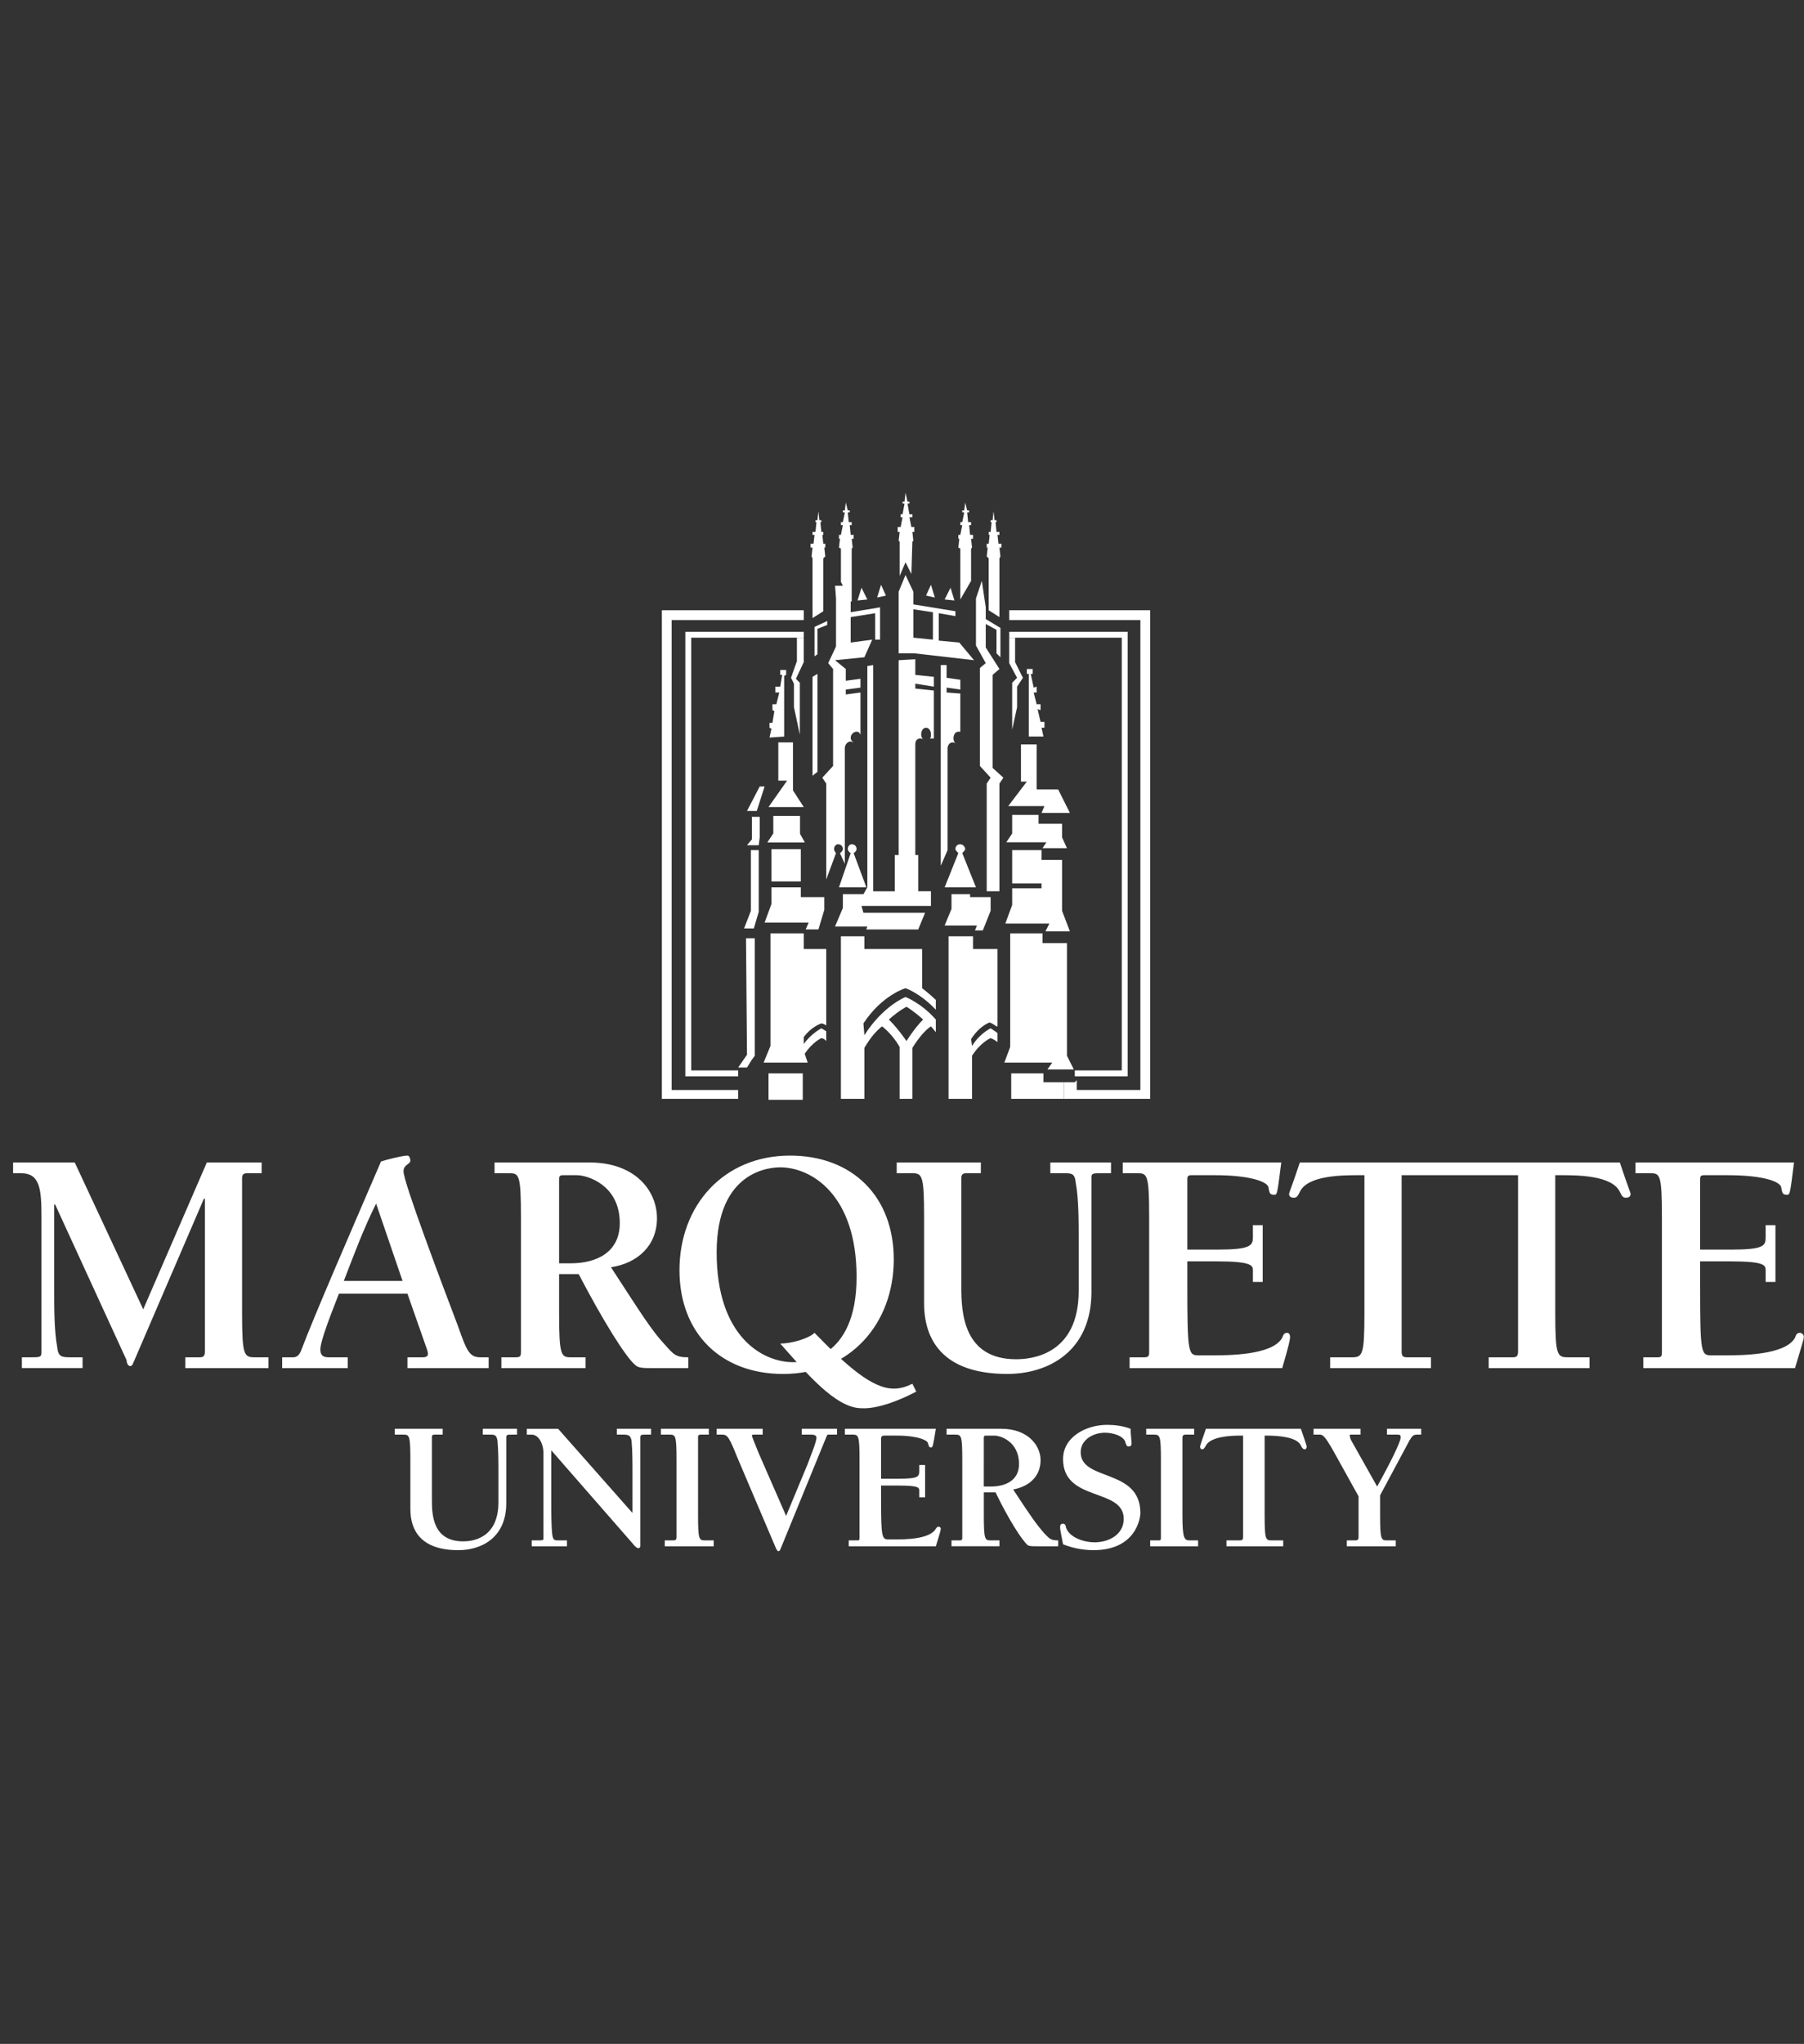 <svg width="136" height="154" viewBox="0 0 136 154" fill="none" xmlns="http://www.w3.org/2000/svg">
<rect x="0" y="0" width="136" height="154" fill="#333333" stroke="none"/>
<path fill-rule="evenodd" clip-rule="evenodd" d="M64.133 46.128V45.317H64.207V41.332L64.281 41.259L64.207 40.595H64.354V40.3H64.133L64.059 39.562H64.207V39.341H63.986L63.912 38.604H64.059V38.456H63.912L63.764 37.866L63.69 38.456H63.543V38.604H63.69L63.543 39.341H63.396V39.562H63.543L63.396 40.3H63.248V40.595H63.322L63.248 41.259L63.396 41.332V43.841L63.543 44.136H62.953L63.026 45.096V48.71L62.436 49.964L62.805 50.407V57.71L61.993 58.595L62.288 59.038V66.341V66.267L63.026 64.275C62.952 64.201 62.878 64.054 62.878 63.98C62.878 63.759 63.026 63.611 63.173 63.611C63.394 63.611 63.542 63.759 63.542 63.98C63.542 64.054 63.468 64.202 63.32 64.275L63.688 65.086V56.382C63.688 56.087 63.91 55.866 64.132 55.866C64.205 55.866 64.279 55.939 64.353 55.939C64.285 55.905 64.229 55.852 64.19 55.786C64.15 55.721 64.13 55.647 64.132 55.571C64.132 55.349 64.353 55.128 64.574 55.128C64.722 55.128 64.795 55.202 64.869 55.349V52.178L63.763 52.325V51.956L64.869 51.809V51.145L63.763 51.293V50.408L62.951 49.743L65.164 49.522L65.755 48.194L64.132 48.415V46.497L65.976 46.202V48.194H66.345V45.76L64.133 46.128ZM76.084 48.046V49.964L76.675 51.071L76.306 51.44V54.98L76.675 53.284V51.734L77.117 51.071L76.526 49.89V48.046H76.084ZM74.018 43.767L73.575 45.096V48.636L74.313 49.964L73.871 50.333V57.71L74.682 58.595L74.387 59.038V67.153H75.346V59.038L75.641 58.595L74.83 57.857V50.849L75.346 50.406L74.313 48.784V47.013L75.124 47.456V49.227L75.42 49.522V47.309L74.313 46.644V45.759L74.018 43.767ZM77.559 50.775H77.411V50.406H77.854V50.775H77.707L77.927 51.808L78.15 51.734V52.177H77.927L78.15 53.062H78.445V53.505L78.223 53.431L78.445 54.39H78.739V54.833H78.518L78.666 55.497H77.559V50.775ZM78.15 56.087V59.48H79.772L80.658 61.251H78.518L78.739 60.734H76.01L77.411 58.89H76.969V56.087H78.15ZM80.067 62.062V63.094L80.436 63.907H78.592L78.888 63.464H75.863L76.306 62.8V61.398H78.296V62.062H80.067ZM80.067 64.791V68.627L80.658 70.177H78.814L79.108 69.587H75.79L76.306 68.185V66.931H78.518V66.562H76.306V64.054H78.518V64.791H80.067ZM80.436 71.062V79.546L80.953 80.578H78.961L79.33 80.062H75.715L76.157 78.881V70.325H78.592V71.062H80.436ZM73.281 82.792V79.545C73.944 78.512 74.682 78.217 74.682 78.217C74.682 78.217 74.903 78.291 75.198 78.512V77.849L75.124 77.775L74.682 77.48C74.682 77.48 73.87 77.849 73.281 78.808L73.207 78.292C73.87 77.26 74.608 77.038 74.608 77.038C74.608 77.038 74.829 77.112 75.124 77.333H75.198V71.505H73.355V70.546H71.511V82.792H73.281ZM71.142 69.734H73.65L73.501 70.103H74.093L74.682 68.627V67.595H73.133V67.374H71.732V68.48L71.216 69.734H71.142ZM72.247 64.275C72.173 64.201 72.027 64.054 72.027 63.98C72.027 63.759 72.173 63.611 72.395 63.611C72.542 63.611 72.763 63.759 72.763 63.98C72.763 64.054 72.617 64.202 72.543 64.275L73.575 66.857H71.216L72.247 64.275ZM72.396 52.251V55.128H72.248C72.027 55.128 71.879 55.349 71.879 55.644C71.879 55.792 71.954 55.939 72.027 56.013C71.954 55.939 71.879 55.939 71.805 55.939C71.585 55.939 71.437 56.16 71.437 56.382V64.054L70.921 65.235V50.111H71.363V51.071L72.397 51.218V51.956L71.363 51.808V52.177L72.322 52.251H72.396Z" fill="white"/>
<path fill-rule="evenodd" clip-rule="evenodd" d="M65.24 66.857H63.248L64.134 64.275C63.986 64.201 63.913 64.054 63.913 63.98C63.913 63.759 64.06 63.612 64.207 63.612C64.429 63.612 64.576 63.759 64.576 63.98C64.576 64.054 64.502 64.202 64.354 64.275L65.314 66.857H65.24Z" fill="white"/>
<path fill-rule="evenodd" clip-rule="evenodd" d="M70.404 52.029L69.003 51.882V51.513L70.404 51.735V50.998L69.003 50.85V49.67L67.749 49.744V64.424H67.454V67.154H65.83V50.111L65.387 50.185V66.858L65.092 67.374H63.543V68.407L62.952 69.808H65.386L65.313 70.03H69.222L69.74 68.776H65.092L64.945 68.259H70.182V67.153H69.223V64.423H69.003V56.087C69.003 55.792 69.15 55.644 69.372 55.644C69.445 55.644 69.518 55.644 69.592 55.718C69.5 55.617 69.448 55.486 69.445 55.349C69.445 55.054 69.592 54.833 69.814 54.833C70.034 54.833 70.182 55.054 70.182 55.349C70.182 55.497 70.182 55.644 70.035 55.718C70.109 55.644 70.182 55.644 70.257 55.644H70.404V52.029ZM57.642 59.258L57.051 61.103H56.314L57.273 59.258H57.642ZM57.199 68.701V64.054H56.609V68.627L56.093 69.955H56.83L57.199 68.701ZM57.199 63.685L57.273 63.094V61.546H56.683V63.243L56.314 63.685H57.199ZM56.24 70.693L56.314 79.472L55.65 80.431H56.314L56.683 79.841L56.904 79.546V70.693H56.24ZM57.937 82.866H60.519V80.873H57.937V82.866ZM58.084 70.325V78.808L57.568 80.062H60.888L60.666 79.398C61.257 78.513 61.921 78.218 61.921 78.218C61.921 78.218 62.068 78.218 62.216 78.365L62.289 78.439V77.701C62.068 77.554 61.921 77.48 61.921 77.48C61.921 77.48 61.183 77.849 60.593 78.66V78.144C61.183 77.332 61.921 77.111 61.921 77.111C61.921 77.111 62.068 77.111 62.289 77.258V71.504H60.593V70.324L58.084 70.325ZM60.962 69.513H57.642L58.158 68.111V66.857H60.371V67.595H62.142V68.554L61.699 70.029H60.74L60.962 69.513ZM58.675 55.939V58.816H58.601H59.338L57.937 60.808H57.863H60.593L59.781 59.554V55.939H58.675ZM61.404 49.448L61.626 49.299V47.382L62.363 47.087V46.791L61.404 47.234V49.448ZM61.256 58.447L61.626 58.152V50.775L61.256 50.996V58.447ZM76.233 82.792V80.873H78.666V81.538H80.216V82.792H76.233ZM57.863 63.464L58.306 62.8V61.472H60.298V62.8L60.666 63.464H57.863ZM71.658 44.283L71.954 45.243L71.216 45.168L71.658 44.283ZM70.182 44.062L70.478 45.021L69.814 44.874L70.182 44.062ZM66.42 44.062L66.126 45.021L66.789 44.874L66.42 44.062ZM64.945 44.283L64.65 45.243L65.387 45.168L64.945 44.283ZM68.929 39.71H68.707L68.56 38.972H68.781V38.751H68.56L68.412 37.939H68.56V37.792H68.412L68.265 37.128L68.191 37.792H68.043V37.939H68.191L68.043 38.751H67.896V38.972H68.043L67.896 39.71H67.675V40.079H67.822L67.748 40.742L67.822 40.816V43.398L68.265 42.365L68.707 43.25L68.781 40.816L68.855 40.742L68.781 40.079H68.929V39.71ZM73.355 40.3H73.133L73.059 39.562H73.208V39.341H72.986L72.913 38.603H73.059V38.456H72.913L72.764 37.866L72.691 38.456H72.543V38.603H72.691L72.543 39.341H72.397V39.562H72.543L72.397 40.3H72.248V40.595H72.321L72.248 41.259L72.397 41.332V45.168L73.208 43.767V41.332L73.281 41.259L73.208 40.595H73.355V40.3ZM114.002 88.546H105.666V101.825C105.666 102.119 105.74 102.267 106.035 102.267H107.879V103.079H100.279V102.267H101.902C102.714 102.267 102.861 102.119 102.861 98.947V88.546H102.419C101.238 88.546 98.582 88.546 97.993 89.8C97.846 90.096 97.772 90.243 97.55 90.243C97.328 90.243 97.181 90.169 97.181 89.947C97.181 89.873 97.403 89.357 97.993 87.587H122.116C122.706 89.358 122.928 89.874 122.928 89.947C122.928 90.169 122.78 90.243 122.559 90.243C122.337 90.243 122.263 90.096 122.117 89.8C121.527 88.546 118.87 88.546 117.691 88.546H117.248V98.947C117.248 102.119 117.395 102.267 118.207 102.267H119.83V103.079H112.231V102.267H114.074C114.37 102.267 114.443 102.119 114.443 101.825V88.546H114.002ZM10.798 98.652L15.593 87.587H19.724V88.398H18.618C18.323 88.398 18.25 88.546 18.25 88.766V98.947C18.25 102.119 18.396 102.267 19.208 102.267H20.241V103.079H13.97V102.267H15.077C15.372 102.267 15.446 102.119 15.446 101.825V90.316H15.372L10.134 102.488C10.06 102.634 9.987 102.93 9.839 102.93C9.617 102.93 9.544 102.634 9.544 102.488L4.159 90.758H4.085V97.176C4.085 98.504 4.085 100.274 4.306 101.455C4.38 102.191 4.601 102.267 5.266 102.267H6.225V103.078H1.65V102.267H2.314C2.978 102.267 3.126 102.267 3.126 101.898V91.643C3.126 89.504 2.978 88.396 1.576 88.396H0.986V87.586H5.634L10.798 98.652ZM25.552 97.471C25.035 98.8 24.15 101.013 24.15 101.677C24.15 102.193 24.445 102.268 24.813 102.268H26.215V103.08H21.272V102.268H22.084C22.379 102.268 22.526 102.12 22.674 101.826C23.707 99.095 26.215 93.341 28.723 87.513C29.166 87.366 30.346 87.07 30.715 87.07C30.862 87.07 30.936 87.292 30.936 87.439C30.936 87.735 30.42 87.735 30.42 88.251C30.42 89.063 33.15 96.293 34.551 99.981C35.215 101.899 35.437 102.269 36.248 102.269H36.839V103.081H30.716V102.269H31.822C32.264 102.269 32.338 102.121 32.191 101.677L30.716 97.472H25.552V97.471ZM28.355 90.685C27.396 92.603 26.659 94.595 25.921 96.512H30.347L28.355 90.685ZM37.797 103.079V102.267H38.904C39.273 102.267 39.273 102.119 39.273 101.825V91.718C39.273 88.472 39.125 88.398 38.388 88.398H37.282V87.587H44.437C47.904 87.587 49.528 89.727 49.528 91.791C49.528 93.857 48.052 95.185 46.06 95.481C48.273 98.874 49.085 100.202 50.117 101.308C50.782 102.046 50.929 102.268 51.888 102.268V103.08H49.084C48.568 103.08 48.125 103.08 47.904 102.858C47.166 102.268 45.396 99.391 43.625 95.997H42.15V98.948C42.15 102.12 42.298 102.268 43.035 102.268H44.142V103.08L37.797 103.079ZM42.15 95.184H43.035C44.953 95.184 46.724 94.372 46.724 92.159C46.724 89.283 44.289 88.545 43.478 88.545H42.444C42.223 88.545 42.15 88.619 42.15 88.841L42.15 95.184ZM73.944 88.397H72.839C72.543 88.397 72.47 88.545 72.47 88.766V96.954C72.47 98.873 72.617 102.413 76.601 102.413C77.707 102.413 81.322 102.118 81.322 97.249V93.413C81.322 92.085 81.322 90.315 81.101 89.134C81.027 88.396 80.805 88.396 80.142 88.396H79.182V87.586H83.757V88.396H83.092C82.429 88.396 82.282 88.396 82.282 88.692V97.323C82.282 101.823 79.035 103.52 75.937 103.52C70.993 103.52 69.666 100.863 69.666 98.208V91.716C69.666 88.471 69.519 88.396 68.707 88.396H67.601V87.586H73.945L73.944 88.397ZM85.158 102.267H86.265C86.633 102.267 86.633 102.119 86.633 101.825V91.718C86.633 88.472 86.485 88.398 85.748 88.398H84.641V87.587H96.593C96.297 89.874 96.297 90.021 96.077 90.021C95.708 90.021 95.708 89.874 95.634 89.505C95.634 89.062 94.305 88.546 91.576 88.546H89.806C89.584 88.546 89.51 88.62 89.51 88.842V94.153H91.723C94.305 94.153 94.454 93.857 94.454 93.194V92.308H95.192V96.588H94.454V95.701C94.454 95.333 94.305 95.038 91.723 95.038H89.51V96.809C89.51 102.046 89.584 102.12 90.395 102.12H91.28C92.609 102.12 95.928 102.12 96.666 100.792C96.74 100.571 96.813 100.423 97.035 100.423C97.181 100.423 97.255 100.571 97.255 100.719C97.255 100.941 97.181 101.309 96.665 103.08H85.157L85.158 102.267ZM123.887 102.267H124.994C125.288 102.267 125.288 102.119 125.288 101.825V91.718C125.288 88.472 125.142 88.398 124.404 88.398H123.298V87.587H135.248C134.954 89.874 134.954 90.021 134.732 90.021C134.363 90.021 134.363 89.874 134.29 89.505C134.29 89.062 133.035 88.546 130.233 88.546H128.462C128.24 88.546 128.167 88.62 128.167 88.842V94.153H130.453C133.035 94.153 133.109 93.857 133.109 93.194V92.308H133.847V96.588H133.109V95.701C133.109 95.333 133.035 95.038 130.453 95.038H128.167V96.809C128.167 102.046 128.24 102.12 129.052 102.12H129.936C131.265 102.12 134.584 102.12 135.323 100.792C135.396 100.571 135.469 100.423 135.691 100.423C135.839 100.423 135.986 100.571 135.986 100.719C135.986 100.941 135.84 101.309 135.323 103.08H123.888V102.267H123.887ZM33.372 108.094H32.781C32.56 108.094 32.56 108.168 32.56 108.316V113.037C32.56 114.143 32.634 116.135 34.92 116.135C35.51 116.135 37.576 115.987 37.576 113.184V111.045C37.576 110.233 37.576 109.274 37.502 108.536C37.428 108.167 37.355 108.094 36.986 108.094H36.396V107.651H38.978V108.094H38.609C38.24 108.094 38.167 108.094 38.167 108.316V113.258C38.167 115.84 36.322 116.798 34.552 116.798C31.675 116.798 30.937 115.25 30.937 113.7V110.012C30.937 108.167 30.863 108.094 30.421 108.094H29.757V107.651H33.372V108.094ZM47.682 113.997V111.046C47.682 110.234 47.682 109.275 47.609 108.537C47.534 108.168 47.387 108.094 47.018 108.094H46.502V107.652H49.084V108.094H48.715C48.346 108.094 48.272 108.094 48.272 108.316V116.505C48.272 116.579 48.199 116.651 48.125 116.651C48.051 116.651 47.904 116.578 47.682 116.283L41.559 109.275V113.185C41.559 113.923 41.559 114.955 41.633 115.62C41.707 116.062 41.781 116.062 42.15 116.062H42.74V116.505H40.084V116.062H40.526C40.895 116.062 40.969 116.062 40.969 115.914V109.496C40.969 108.76 40.6 108.095 40.084 108.095H39.715V107.653H42.076L47.682 113.997ZM52.625 114.144C52.625 115.987 52.699 116.062 53.142 116.062H53.805V116.505H50.117V116.062H50.781C50.929 116.062 51.002 115.987 51.002 115.84V110.013C51.002 108.168 50.928 108.094 50.486 108.094H49.822V107.652H53.437V108.094H52.847C52.625 108.094 52.625 108.168 52.625 108.316V114.144ZM63.101 108.094H62.438C62.363 108.094 62.363 108.094 62.216 108.463L58.896 116.578C58.822 116.724 58.822 116.872 58.675 116.872C58.601 116.872 58.601 116.798 58.527 116.725L55.576 109.791C54.986 108.316 54.838 108.094 54.47 108.094H54.027V107.652H57.495V108.094H56.904C56.756 108.094 56.683 108.094 56.683 108.168C56.683 108.243 56.904 108.76 57.199 109.496L59.264 114.217L60.888 110.307C61.035 109.865 61.551 108.684 61.551 108.316C61.551 108.168 61.404 108.094 61.182 108.094H60.445V107.652H63.101V108.094ZM63.986 116.062H64.651C64.798 116.062 64.798 115.987 64.798 115.84V110.013C64.798 108.168 64.724 108.094 64.282 108.094H63.691V107.652H70.552C70.331 108.98 70.331 109.053 70.183 109.053C70.036 109.053 70.036 108.979 69.962 108.759C69.962 108.537 69.224 108.167 67.602 108.167H66.642C66.495 108.167 66.421 108.243 66.421 108.389V111.414H67.749C69.224 111.414 69.299 111.266 69.299 110.824V110.38H69.742V112.815H69.299V112.299C69.299 112.077 69.224 111.931 67.749 111.931H66.421V112.963C66.421 115.914 66.495 115.988 67.012 115.988H67.454C68.192 115.988 70.11 115.988 70.552 115.177C70.627 115.102 70.627 115.029 70.774 115.029C70.848 115.029 70.921 115.103 70.921 115.177C70.921 115.324 70.847 115.545 70.552 116.506H63.986V116.062ZM71.732 116.505V116.062H72.322C72.544 116.062 72.544 115.987 72.544 115.84V110.013C72.544 108.168 72.47 108.094 72.028 108.094H71.363V107.652H75.495C77.486 107.652 78.446 108.906 78.446 110.013C78.446 111.266 77.561 112.004 76.381 112.226C77.635 114.144 78.151 114.882 78.741 115.545C79.109 115.913 79.183 116.062 79.775 116.062V116.505H78.151C77.856 116.505 77.635 116.505 77.487 116.429C77.045 116.062 76.012 114.438 75.054 112.446H74.169V114.143C74.169 115.986 74.242 116.062 74.685 116.062H75.348V116.504H71.732V116.505ZM74.166 112.004H74.683C75.789 112.004 76.822 111.562 76.822 110.307C76.822 108.611 75.421 108.168 74.978 108.168H74.314C74.167 108.168 74.167 108.243 74.167 108.39L74.166 112.004ZM80.142 109.938C80.142 108.243 81.913 107.356 83.461 107.356C84.052 107.356 84.641 107.431 85.231 107.652C85.231 108.021 85.307 108.537 85.307 108.759C85.307 108.979 85.158 108.979 85.085 108.979C84.938 108.979 84.938 108.906 84.864 108.759C84.789 108.167 83.83 107.947 83.314 107.947C82.429 107.947 81.471 108.463 81.471 109.422C81.471 111.635 85.97 110.602 85.97 113.996C85.97 114.438 85.601 116.798 82.429 116.798C81.646 116.795 80.87 116.645 80.142 116.356C79.994 115.619 79.921 115.25 79.921 115.101C79.921 114.955 79.921 114.807 80.142 114.807C80.289 114.807 80.363 114.954 80.363 115.101C80.659 115.913 81.838 116.208 82.502 116.208C83.609 116.208 84.715 115.618 84.715 114.438C84.715 112.077 80.142 113.185 80.142 109.938ZM89.141 114.144C89.141 115.987 89.29 116.062 89.733 116.062H90.323V116.505H86.708V116.062H87.371C87.519 116.062 87.519 115.987 87.519 115.84V110.013C87.519 108.168 87.445 108.094 87.001 108.094H86.411V107.652H90.027V108.094H89.362C89.216 108.094 89.141 108.168 89.141 108.316L89.141 114.144ZM96.74 116.505H92.461V116.062H93.495C93.642 116.062 93.716 115.987 93.716 115.84V108.168H93.42C92.757 108.168 91.281 108.243 90.913 108.906C90.837 109.053 90.764 109.202 90.617 109.202C90.543 109.202 90.47 109.127 90.47 108.98C90.47 108.98 90.544 108.684 90.913 107.652H98.067C98.436 108.684 98.51 108.98 98.51 108.98C98.51 109.127 98.436 109.202 98.363 109.202C98.216 109.202 98.141 109.054 98.067 108.906C97.773 108.243 96.224 108.168 95.558 108.168H95.338V114.144C95.338 115.987 95.412 116.062 95.854 116.062H96.739V116.505H96.74ZM104.043 114.144C104.043 115.987 104.117 116.062 104.559 116.062H105.224V116.505H101.534V116.062H102.199C102.346 116.062 102.419 115.987 102.419 115.84V112.742L100.576 109.423C99.838 108.094 99.691 108.094 99.469 108.094H99.026V107.652H102.568V108.094H101.83C101.756 108.094 101.756 108.094 101.756 108.168C101.756 108.243 101.83 108.464 101.83 108.464L103.821 112.004C105.371 109.202 105.593 108.464 105.593 108.316C105.593 108.094 105.52 108.094 105.298 108.094H104.559V107.652H107.141V108.094H106.847C106.551 108.094 106.478 108.168 106.255 108.537L104.042 112.669L104.043 114.144ZM51.224 95.701C51.224 90.832 54.543 87.07 59.559 87.07C64.28 87.07 67.379 90.169 67.379 94.889C67.379 99.759 64.059 103.522 59.043 103.522C54.322 103.522 51.224 100.422 51.224 95.701ZM64.576 96.218C64.576 89.947 61.109 87.954 58.822 87.954C58.084 87.954 54.027 88.177 54.027 94.372C54.027 100.717 57.495 102.634 59.781 102.634C60.519 102.635 64.576 102.488 64.576 96.218ZM75.495 40.964H75.272L75.199 40.3H75.346V40.079H75.125L75.052 39.341H75.125V39.193H74.978L74.903 38.529L74.83 39.193H74.683V39.341H74.756L74.683 40.079H74.536V40.3H74.61L74.536 40.964H74.388V41.259H74.46L74.388 41.923L74.536 42.07V45.98L75.346 46.496V42.07L75.421 41.923L75.346 41.259H75.495V40.964ZM62.216 40.964H62.068L61.994 40.3H62.068V40.079H61.921L61.847 39.341H61.921V39.193H61.773L61.699 38.529L61.626 39.193H61.477V39.341H61.552L61.477 40.079H61.256V40.3H61.404L61.33 40.964H61.109V41.259H61.256L61.183 41.923L61.256 42.07V46.57L62.068 46.054V42.07L62.216 41.923L62.142 41.259H62.216V40.964Z" fill="white"/>
<path fill-rule="evenodd" clip-rule="evenodd" d="M61.403 100.422C60.961 100.865 59.633 101.234 58.822 101.234C60.666 103.3 62.953 106.104 64.945 106.104C66.199 106.178 67.969 105.44 69.076 104.85L68.781 104.259C68.338 104.481 67.896 104.627 67.379 104.627C65.757 104.627 63.838 102.93 61.403 100.422ZM60.297 55.349V51.44L60.002 51.145L60.592 49.89V48.046H60.076V49.816L59.634 51.071L59.855 51.513V53.284L60.297 55.349ZM60.666 63.464L60.297 62.873V61.472H58.306V62.8L57.862 63.464H60.666ZM60.371 66.415V63.98H58.158V66.415H60.371ZM70.55 76.817C69.445 75.562 68.264 75.12 68.264 75.12C68.264 75.12 66.567 75.784 65.165 77.997L65.091 77.112C66.492 74.972 68.263 74.455 68.263 74.455C68.263 74.455 69.37 74.824 70.55 76.079V75.341C70.181 74.972 69.517 74.455 69.517 74.455V71.505H65.164V70.546H63.394V82.792H65.164V78.955C65.681 78.07 66.124 77.627 66.492 77.332C66.492 77.332 67.23 77.848 67.82 78.882V82.792H68.78V78.955C69.297 78.144 69.74 77.627 70.181 77.332C70.181 77.332 70.329 77.48 70.55 77.775L70.55 76.817ZM68.338 78.439C68.338 78.439 67.748 77.553 67.01 76.816C67.748 76.152 68.338 75.856 68.338 75.856C68.338 75.856 68.854 76.151 69.592 76.816C68.929 77.48 68.338 78.439 68.338 78.439ZM59.117 55.497V50.923L59.265 50.849V50.48H58.822V50.849H58.969L58.822 51.735H58.453V52.177H58.748L58.527 53.062H58.232V53.505L58.379 53.579L58.232 54.464H58.011V54.833L58.158 54.906L58.011 55.571L59.117 55.497ZM72.321 48.415L70.772 48.267V46.202L72.027 46.423V46.054L68.854 45.538V44.579L68.264 43.324L67.748 44.579V49.226H67.674H68.929L73.429 49.742L72.321 48.415ZM70.33 48.194L68.854 48.046V45.907L70.33 46.128V48.194Z" fill="white"/>
<path fill-rule="evenodd" clip-rule="evenodd" d="M55.65 82.792H49.897V45.98H60.593V46.718H50.634V82.127H55.65V82.792Z" fill="white"/>
<path fill-rule="evenodd" clip-rule="evenodd" d="M60.593 48.046V47.602H51.666V81.095H55.65V80.651H52.109V48.046H60.593ZM76.084 48.046V47.602H85.011V81.095H81.027V80.651H84.568V48.046H76.084Z" fill="white"/>
<path fill-rule="evenodd" clip-rule="evenodd" d="M81.175 81.389V82.127H85.97V46.718H76.085V45.98H86.708V82.792H80.216V81.538H81.028L81.175 81.389Z" fill="white"/>
</svg>
